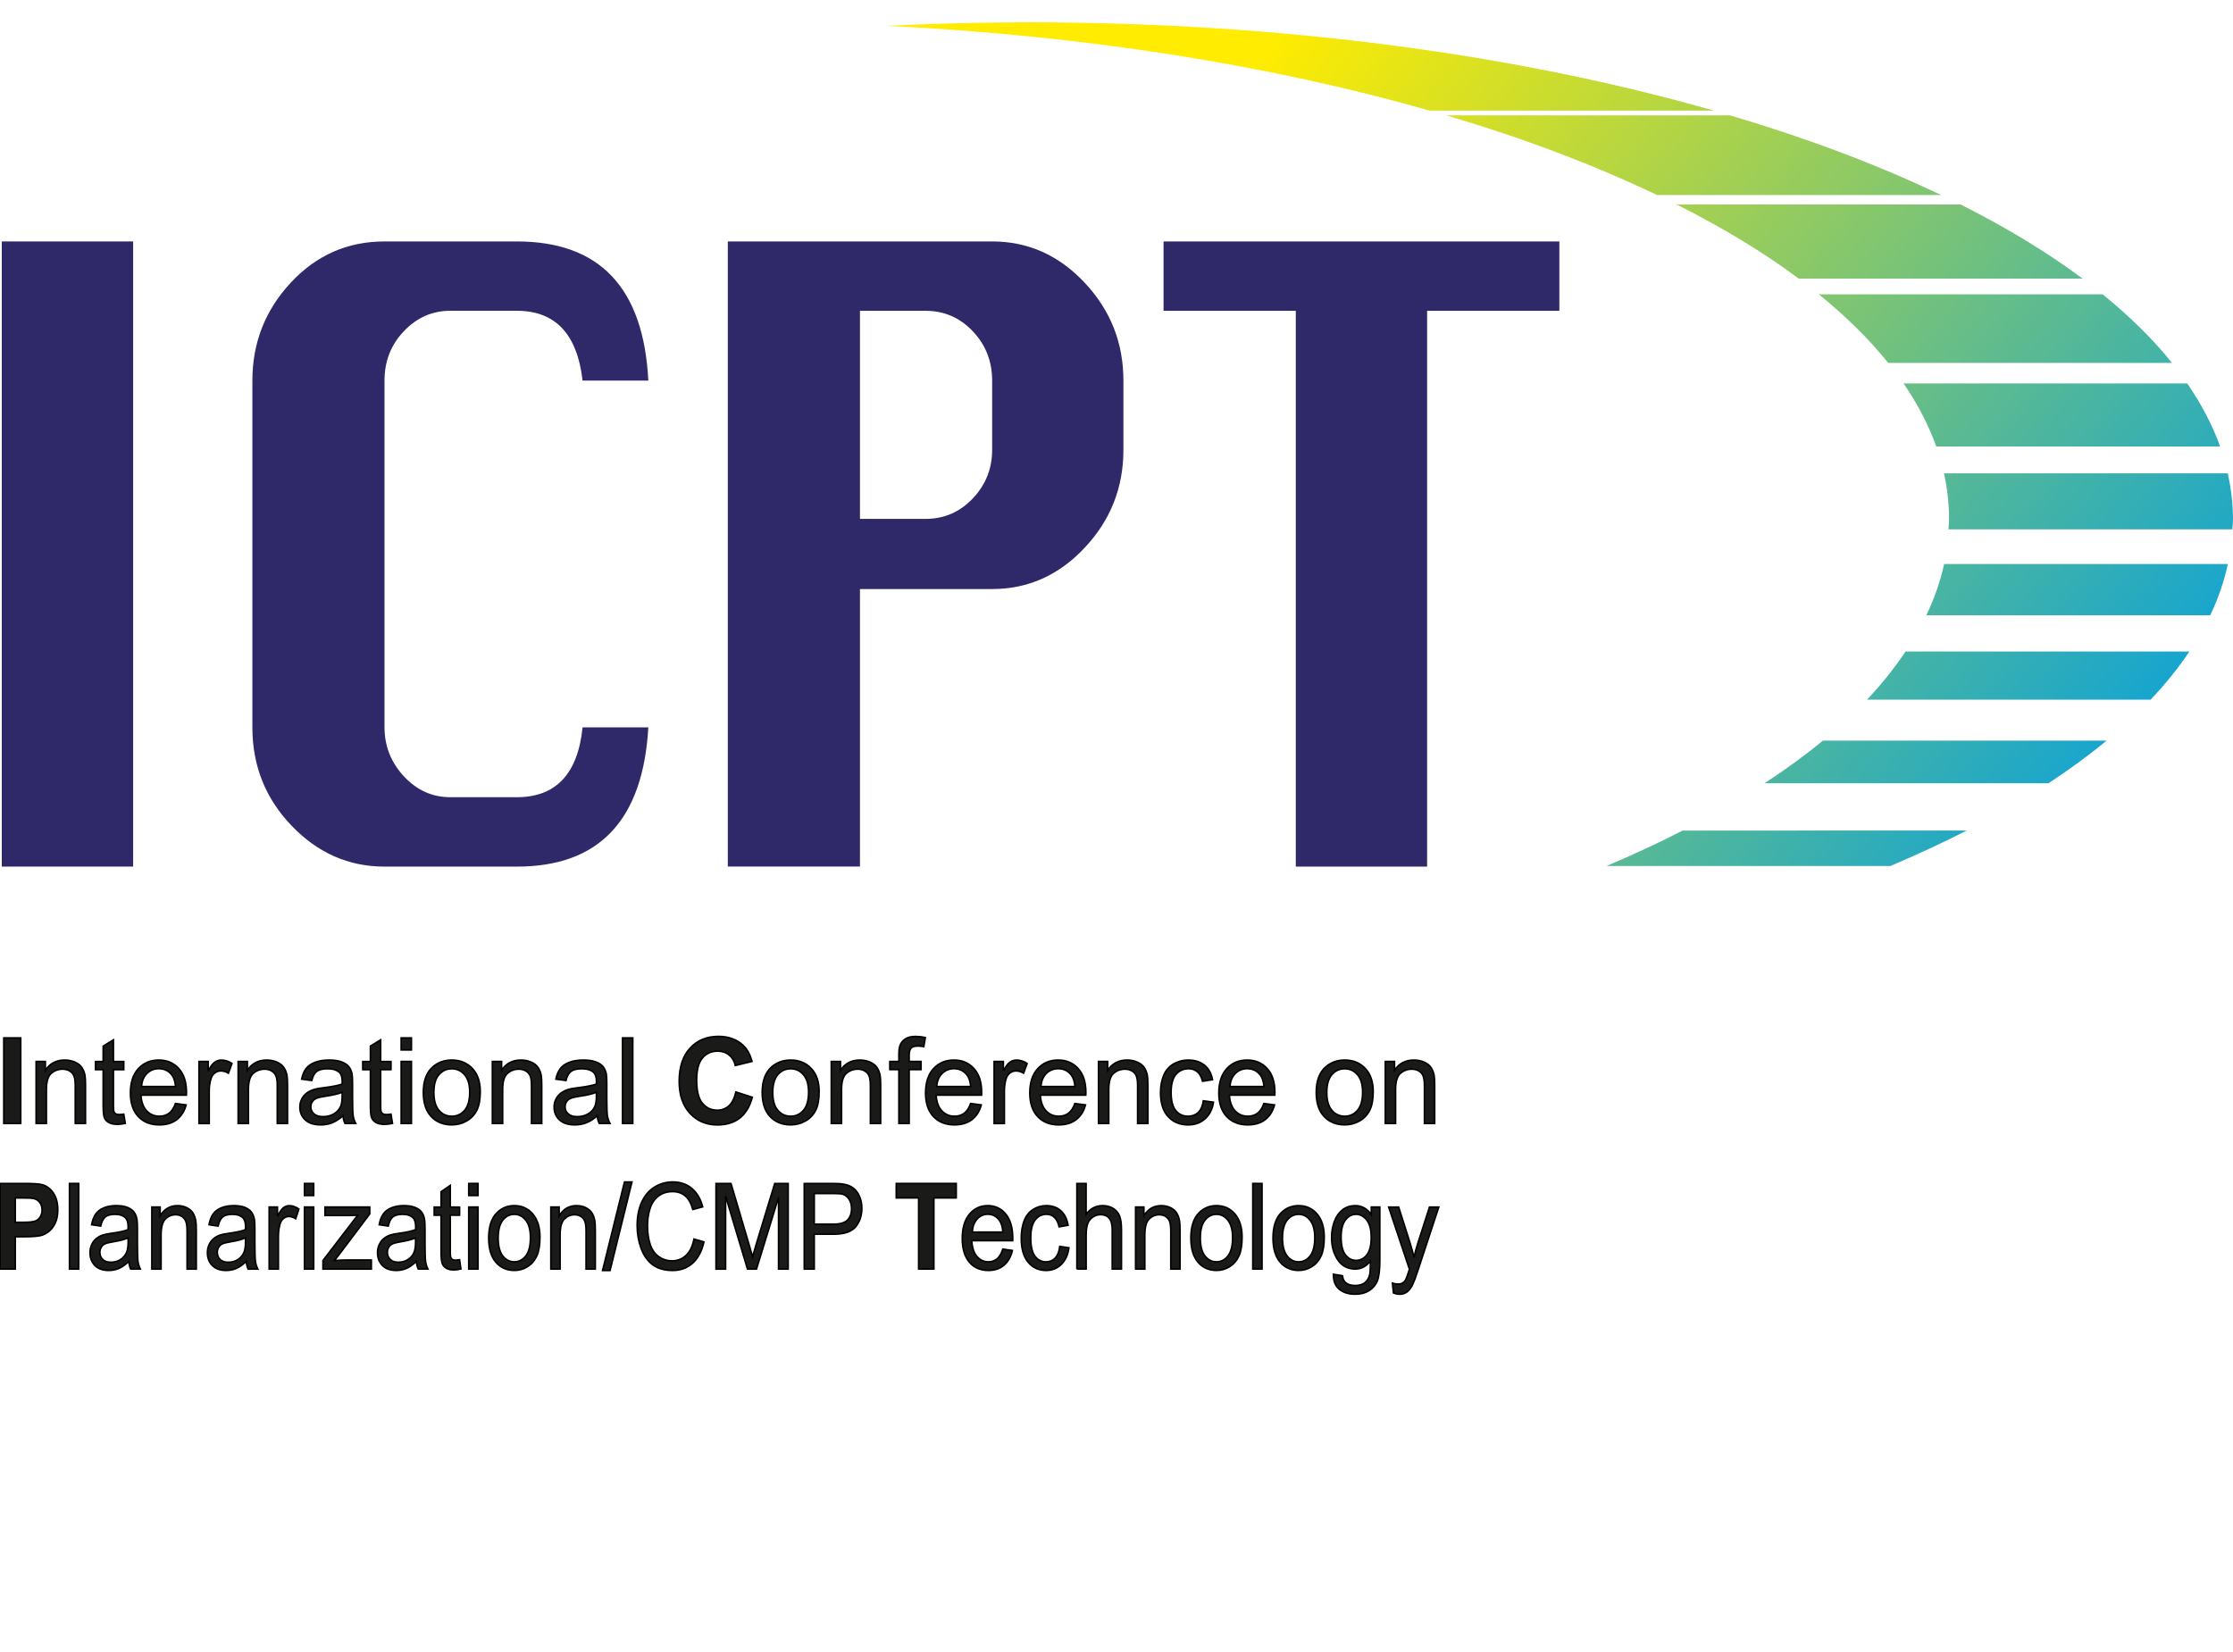 <?xml version="1.0" encoding="utf-8"?>
<!-- Generator: Adobe Illustrator 24.3.0, SVG Export Plug-In . SVG Version: 6.00 Build 0)  -->
<svg version="1.1" id="Basis" xmlns="http://www.w3.org/2000/svg" xmlns:xlink="http://www.w3.org/1999/xlink" x="0px" y="0px"
	 viewBox="0 0 100 74" style="enable-background:new 0 0 100 74;" xml:space="preserve">
<style type="text/css">
	.st0{fill:#ACBCCE;}
	.st1{fill:url(#SVGID_1_);}
	.st2{fill:url(#SVGID_2_);}
	.st3{fill:url(#SVGID_3_);}
	.st4{fill:url(#SVGID_4_);}
	.st5{fill:url(#SVGID_5_);}
	.st6{fill:url(#SVGID_6_);}
	.st7{fill:url(#SVGID_7_);}
	.st8{fill:url(#SVGID_8_);}
	.st9{fill:url(#SVGID_9_);}
	.st10{fill:url(#SVGID_10_);}
	.st11{fill:#2F296A;}
	.st12{fill:#1A1A18;stroke:#000000;stroke-width:0.069;}
</style>
<g>
	<g>
		<g>
			<polygon class="st0" points="39.715,1.157 39.715,1.157 39.718,1.157 			"/>
			<linearGradient id="SVGID_1_" gradientUnits="userSpaceOnUse" x1="59.482" y1="-1.253" x2="101.23" y2="33.185">
				<stop  offset="0" style="stop-color:#FFEC00"/>
				<stop  offset="1" style="stop-color:#009EE3"/>
			</linearGradient>
			<path class="st1" d="M86.268,27.559h12.713c0.359-0.751,0.62-1.515,0.79-2.295H87.063C86.893,26.044,86.626,26.808,86.268,27.559
				z"/>
			<linearGradient id="SVGID_2_" gradientUnits="userSpaceOnUse" x1="63.043" y1="-5.57" x2="104.79" y2="28.867">
				<stop  offset="0" style="stop-color:#FFEC00"/>
				<stop  offset="1" style="stop-color:#009EE3"/>
			</linearGradient>
			<path class="st2" d="M86.71,20.001h12.713c-0.341-0.962-0.842-1.904-1.473-2.826H85.246
				C85.877,18.096,86.368,19.039,86.71,20.001z"/>
			<linearGradient id="SVGID_3_" gradientUnits="userSpaceOnUse" x1="61.616" y1="-3.854" x2="103.373" y2="30.591">
				<stop  offset="0" style="stop-color:#FFEC00"/>
				<stop  offset="1" style="stop-color:#009EE3"/>
			</linearGradient>
			<path class="st3" d="M87.284,23.251c0,0.156-0.017,0.308-0.026,0.46h12.713c0.009-0.152,0.029-0.304,0.029-0.46
				c0-0.69-0.086-1.372-0.235-2.049H87.057C87.204,21.876,87.284,22.561,87.284,23.251z"/>
			<linearGradient id="SVGID_4_" gradientUnits="userSpaceOnUse" x1="56.696" y1="2.108" x2="98.455" y2="36.555">
				<stop  offset="0" style="stop-color:#FFEC00"/>
				<stop  offset="1" style="stop-color:#009EE3"/>
			</linearGradient>
			<path class="st4" d="M83.61,31.341h12.702c0.663-0.702,1.245-1.421,1.734-2.157h-12.71C84.844,29.918,84.273,30.639,83.61,31.341
				z"/>
			<linearGradient id="SVGID_5_" gradientUnits="userSpaceOnUse" x1="56.859" y1="1.92" x2="98.612" y2="36.362">
				<stop  offset="0" style="stop-color:#FFEC00"/>
				<stop  offset="1" style="stop-color:#009EE3"/>
			</linearGradient>
			<path class="st5" d="M76.755,4.956C68.046,2.463,57.477,1,46.076,1c-2.153,0-4.269,0.056-6.358,0.157
				c8.96,0.437,17.239,1.779,24.303,3.798H76.755z"/>
			<linearGradient id="SVGID_6_" gradientUnits="userSpaceOnUse" x1="53.121" y1="6.448" x2="94.877" y2="40.891">
				<stop  offset="0" style="stop-color:#FFEC00"/>
				<stop  offset="1" style="stop-color:#009EE3"/>
			</linearGradient>
			<path class="st6" d="M79.023,35.085h12.713c0.942-0.616,1.808-1.253,2.604-1.908H81.634
				C80.84,33.832,79.965,34.468,79.023,35.085z"/>
			<linearGradient id="SVGID_7_" gradientUnits="userSpaceOnUse" x1="48.52" y1="12.025" x2="90.276" y2="46.469">
				<stop  offset="0" style="stop-color:#FFEC00"/>
				<stop  offset="1" style="stop-color:#009EE3"/>
			</linearGradient>
			<path class="st7" d="M71.941,38.793h12.71c1.202-0.509,2.342-1.037,3.422-1.589H75.354
				C74.275,37.755,73.142,38.287,71.941,38.793z"/>
			<linearGradient id="SVGID_8_" gradientUnits="userSpaceOnUse" x1="63.55" y1="-6.193" x2="105.305" y2="28.25">
				<stop  offset="0" style="stop-color:#FFEC00"/>
				<stop  offset="1" style="stop-color:#009EE3"/>
			</linearGradient>
			<path class="st8" d="M80.55,12.479h12.712c-1.581-1.177-3.407-2.286-5.459-3.319H75.084C77.14,10.193,78.971,11.301,80.55,12.479
				z"/>
			<linearGradient id="SVGID_9_" gradientUnits="userSpaceOnUse" x1="63.737" y1="-6.417" x2="105.488" y2="28.023">
				<stop  offset="0" style="stop-color:#FFEC00"/>
				<stop  offset="1" style="stop-color:#009EE3"/>
			</linearGradient>
			<path class="st9" d="M84.56,16.257h12.708c-0.85-1.063-1.892-2.086-3.106-3.073H81.454C82.665,14.171,83.707,15.194,84.56,16.257
				z"/>
			<linearGradient id="SVGID_10_" gradientUnits="userSpaceOnUse" x1="62.079" y1="-4.405" x2="103.832" y2="30.037">
				<stop  offset="0" style="stop-color:#FFEC00"/>
				<stop  offset="1" style="stop-color:#009EE3"/>
			</linearGradient>
			<path class="st10" d="M74.206,8.737h12.721c-2.795-1.339-5.965-2.538-9.449-3.57H64.766C68.247,6.196,71.413,7.398,74.206,8.737z
				"/>
		</g>
		<g>
			<path class="st11" d="M0.08,38.818V10.815h5.882v28.003H0.08z"/>
			<path class="st11" d="M29.034,32.583c-0.238,4.156-2.201,6.236-5.889,6.236h-5.925c-1.605,0-2.994-0.611-4.162-1.832
				c-1.171-1.219-1.756-2.688-1.756-4.405V17.049c0-1.693,0.574-3.155,1.719-4.387c1.147-1.233,2.546-1.847,4.199-1.847h5.925
				c3.714,0,5.675,2.076,5.889,6.232h-2.945c-0.238-2.084-1.22-3.126-2.945-3.126h-2.978c-0.805,0-1.497,0.304-2.077,0.912
				c-0.58,0.607-0.87,1.345-0.87,2.215v15.526c0,0.846,0.29,1.58,0.87,2.202c0.58,0.623,1.272,0.934,2.077,0.934h2.978
				c1.751,0,2.732-1.043,2.945-3.128H29.034z"/>
			<path class="st11" d="M32.593,38.818V10.815h11.838c1.605,0,2.986,0.615,4.142,1.847c1.159,1.232,1.737,2.696,1.737,4.388v3.1
				c0,1.693-0.578,3.156-1.737,4.388c-1.157,1.233-2.537,1.848-4.142,1.848h-5.919v12.431H32.593z M38.512,23.243h2.942
				c0.824,0,1.53-0.305,2.108-0.914c0.579-0.609,0.869-1.336,0.869-2.18v-3.095c0-0.87-0.29-1.61-0.869-2.218
				c-0.578-0.609-1.284-0.913-2.108-0.913h-2.942V23.243z"/>
			<path class="st11" d="M58.029,38.818V13.922h-5.922v-3.106h17.725v3.106H63.91v24.897H58.029z"/>
		</g>
	</g>
	<g>
		<g>
			<path class="st12" d="M0.169,50.326v-3.835h0.759v3.835H0.169z"/>
			<path class="st12" d="M1.617,50.326v-2.78h0.414v0.395c0.2-0.305,0.489-0.457,0.867-0.457c0.164,0,0.315,0.03,0.452,0.09
				c0.138,0.061,0.241,0.139,0.309,0.237c0.068,0.098,0.116,0.214,0.144,0.348c0.017,0.087,0.026,0.24,0.026,0.458v1.709h-0.46
				v-1.69c0-0.192-0.018-0.335-0.054-0.43c-0.036-0.095-0.1-0.171-0.191-0.228c-0.091-0.057-0.199-0.085-0.322-0.085
				c-0.197,0-0.367,0.064-0.51,0.191c-0.143,0.127-0.214,0.369-0.214,0.725v1.517H1.617z"/>
			<path class="st12" d="M5.543,49.906l0.067,0.416c-0.13,0.028-0.246,0.042-0.349,0.042c-0.168,0-0.298-0.027-0.39-0.081
				c-0.092-0.054-0.157-0.125-0.195-0.213c-0.038-0.088-0.056-0.274-0.056-0.556v-1.6H4.278v-0.366H4.62v-0.688l0.46-0.283v0.971
				h0.463v0.366H5.08v1.627c0,0.135,0.008,0.221,0.024,0.26c0.016,0.038,0.043,0.069,0.079,0.091
				c0.037,0.023,0.089,0.034,0.157,0.034C5.392,49.925,5.459,49.919,5.543,49.906z"/>
			<path class="st12" d="M7.858,49.43l0.477,0.062c-0.075,0.284-0.215,0.504-0.418,0.661c-0.203,0.156-0.463,0.235-0.779,0.235
				c-0.399,0-0.714-0.125-0.948-0.375c-0.233-0.25-0.35-0.601-0.35-1.053c0-0.468,0.118-0.83,0.354-1.089
				c0.236-0.258,0.542-0.387,0.918-0.387c0.364,0,0.662,0.126,0.893,0.379c0.231,0.252,0.346,0.608,0.346,1.066
				c0,0.028-0.001,0.07-0.003,0.126H6.313c0.017,0.305,0.102,0.539,0.255,0.701C6.72,49.919,6.91,50,7.138,50
				c0.17,0,0.314-0.045,0.435-0.136C7.692,49.774,7.788,49.629,7.858,49.43z M6.34,48.668h1.523
				c-0.021-0.233-0.079-0.408-0.175-0.525c-0.147-0.181-0.338-0.272-0.573-0.272c-0.212,0-0.391,0.072-0.536,0.217
				C6.435,48.233,6.355,48.426,6.34,48.668z"/>
			<path class="st12" d="M8.91,50.326v-2.78h0.414v0.423c0.106-0.197,0.204-0.327,0.294-0.39c0.09-0.063,0.189-0.094,0.297-0.094
				c0.156,0,0.314,0.05,0.475,0.151l-0.16,0.437c-0.113-0.067-0.226-0.101-0.339-0.101c-0.101,0-0.192,0.031-0.272,0.093
				c-0.08,0.062-0.138,0.148-0.172,0.258c-0.051,0.168-0.077,0.351-0.077,0.55v1.454H8.91z"/>
			<path class="st12" d="M10.664,50.326v-2.78h0.414v0.395c0.2-0.305,0.489-0.457,0.867-0.457c0.164,0,0.315,0.03,0.452,0.09
				c0.138,0.061,0.24,0.139,0.309,0.237c0.068,0.098,0.116,0.214,0.144,0.348c0.017,0.087,0.026,0.24,0.026,0.458v1.709h-0.46v-1.69
				c0-0.192-0.018-0.335-0.054-0.43c-0.036-0.095-0.1-0.171-0.191-0.228c-0.092-0.057-0.199-0.085-0.322-0.085
				c-0.197,0-0.367,0.064-0.51,0.191c-0.143,0.127-0.214,0.369-0.214,0.725v1.517H10.664z"/>
			<path class="st12" d="M15.36,49.984c-0.17,0.147-0.334,0.252-0.492,0.313c-0.158,0.061-0.328,0.091-0.509,0.091
				c-0.299,0-0.529-0.075-0.69-0.224c-0.16-0.149-0.241-0.34-0.241-0.572c0-0.136,0.03-0.26,0.091-0.373
				c0.061-0.113,0.14-0.203,0.238-0.271c0.099-0.068,0.209-0.12,0.332-0.155c0.091-0.024,0.227-0.048,0.41-0.071
				c0.373-0.045,0.647-0.1,0.823-0.162c0.002-0.065,0.003-0.105,0.003-0.122c0-0.192-0.043-0.326-0.131-0.404
				c-0.118-0.106-0.293-0.159-0.525-0.159c-0.217,0-0.377,0.039-0.48,0.116c-0.103,0.077-0.18,0.215-0.229,0.411l-0.452-0.062
				c0.041-0.197,0.108-0.357,0.203-0.478c0.094-0.121,0.229-0.215,0.407-0.28c0.178-0.065,0.383-0.098,0.617-0.098
				c0.232,0,0.421,0.028,0.566,0.084c0.145,0.055,0.252,0.126,0.32,0.211c0.068,0.084,0.116,0.191,0.144,0.32
				c0.015,0.081,0.023,0.225,0.023,0.435v0.628c0,0.437,0.01,0.715,0.029,0.83c0.019,0.116,0.058,0.228,0.116,0.334h-0.482
				C15.404,50.228,15.373,50.115,15.36,49.984z M15.322,48.929c-0.168,0.07-0.419,0.129-0.754,0.178
				c-0.19,0.028-0.324,0.059-0.402,0.094c-0.079,0.035-0.139,0.086-0.182,0.153c-0.042,0.067-0.064,0.142-0.064,0.224
				c0,0.126,0.046,0.23,0.14,0.314c0.093,0.084,0.229,0.126,0.409,0.126c0.178,0,0.336-0.04,0.474-0.119
				c0.139-0.079,0.24-0.188,0.305-0.326c0.05-0.106,0.074-0.264,0.074-0.472V48.929z"/>
			<path class="st12" d="M17.51,49.906l0.067,0.416c-0.13,0.028-0.246,0.042-0.349,0.042c-0.168,0-0.298-0.027-0.39-0.081
				c-0.092-0.054-0.157-0.125-0.195-0.213c-0.038-0.088-0.056-0.274-0.056-0.556v-1.6h-0.342v-0.366h0.342v-0.688l0.46-0.283v0.971
				h0.463v0.366h-0.463v1.627c0,0.135,0.008,0.221,0.024,0.26c0.016,0.038,0.043,0.069,0.079,0.091
				c0.037,0.023,0.089,0.034,0.157,0.034C17.359,49.925,17.427,49.919,17.51,49.906z"/>
			<path class="st12" d="M17.965,47.032v-0.541h0.46v0.541H17.965z M17.965,50.326v-2.78h0.46v2.78H17.965z"/>
			<path class="st12" d="M18.957,48.936c0-0.515,0.14-0.895,0.421-1.143c0.234-0.206,0.52-0.309,0.856-0.309
				c0.374,0,0.68,0.125,0.918,0.375c0.237,0.25,0.356,0.596,0.356,1.037c0,0.357-0.052,0.638-0.158,0.844
				c-0.105,0.204-0.258,0.364-0.459,0.477c-0.201,0.114-0.42,0.17-0.658,0.17c-0.381,0-0.689-0.124-0.924-0.374
				C19.074,49.764,18.957,49.405,18.957,48.936z M19.43,48.936c0,0.356,0.076,0.622,0.228,0.799C19.811,49.912,20.002,50,20.234,50
				c0.229,0,0.42-0.089,0.572-0.266c0.152-0.178,0.228-0.449,0.228-0.813c0-0.344-0.077-0.604-0.23-0.78
				c-0.153-0.178-0.343-0.266-0.571-0.266c-0.231,0-0.423,0.088-0.575,0.264C19.506,48.314,19.43,48.58,19.43,48.936z"/>
			<path class="st12" d="M22.049,50.326v-2.78h0.414v0.395c0.2-0.305,0.489-0.457,0.867-0.457c0.164,0,0.315,0.03,0.452,0.09
				c0.138,0.061,0.24,0.139,0.309,0.237c0.068,0.098,0.116,0.214,0.144,0.348c0.017,0.087,0.026,0.24,0.026,0.458v1.709h-0.46v-1.69
				c0-0.192-0.018-0.335-0.054-0.43c-0.036-0.095-0.1-0.171-0.191-0.228c-0.091-0.057-0.199-0.085-0.322-0.085
				c-0.197,0-0.367,0.064-0.51,0.191c-0.143,0.127-0.214,0.369-0.214,0.725v1.517H22.049z"/>
			<path class="st12" d="M26.745,49.984c-0.17,0.147-0.334,0.252-0.492,0.313c-0.158,0.061-0.328,0.091-0.509,0.091
				c-0.299,0-0.529-0.075-0.69-0.224c-0.16-0.149-0.241-0.34-0.241-0.572c0-0.136,0.03-0.26,0.091-0.373
				c0.061-0.113,0.14-0.203,0.238-0.271c0.099-0.068,0.209-0.12,0.332-0.155c0.091-0.024,0.227-0.048,0.41-0.071
				c0.373-0.045,0.647-0.1,0.823-0.162c0.002-0.065,0.003-0.105,0.003-0.122c0-0.192-0.043-0.326-0.13-0.404
				c-0.118-0.106-0.293-0.159-0.525-0.159c-0.217,0-0.377,0.039-0.48,0.116c-0.103,0.077-0.18,0.215-0.229,0.411l-0.452-0.062
				c0.041-0.197,0.108-0.357,0.203-0.478c0.094-0.121,0.229-0.215,0.407-0.28c0.178-0.065,0.383-0.098,0.617-0.098
				c0.232,0,0.421,0.028,0.566,0.084c0.145,0.055,0.252,0.126,0.32,0.211c0.068,0.084,0.116,0.191,0.144,0.32
				c0.015,0.081,0.023,0.225,0.023,0.435v0.628c0,0.437,0.01,0.715,0.029,0.83c0.019,0.116,0.058,0.228,0.116,0.334h-0.482
				C26.789,50.228,26.758,50.115,26.745,49.984z M26.707,48.929c-0.167,0.07-0.419,0.129-0.753,0.178
				c-0.19,0.028-0.324,0.059-0.402,0.094c-0.079,0.035-0.139,0.086-0.182,0.153c-0.042,0.067-0.064,0.142-0.064,0.224
				c0,0.126,0.046,0.23,0.14,0.314c0.093,0.084,0.229,0.126,0.409,0.126c0.178,0,0.336-0.04,0.474-0.119
				c0.139-0.079,0.24-0.188,0.305-0.326c0.05-0.106,0.074-0.264,0.074-0.472V48.929z"/>
			<path class="st12" d="M27.878,50.326v-3.835h0.46v3.835H27.878z"/>
			<path class="st12" d="M32.955,48.913l0.735,0.237c-0.113,0.42-0.3,0.731-0.563,0.935c-0.263,0.204-0.596,0.305-0.999,0.305
				c-0.499,0-0.91-0.174-1.231-0.522c-0.321-0.348-0.482-0.823-0.482-1.427c0-0.638,0.161-1.134,0.485-1.487
				c0.323-0.353,0.748-0.53,1.274-0.53c0.46,0,0.834,0.139,1.121,0.416c0.171,0.164,0.299,0.4,0.385,0.706l-0.751,0.183
				c-0.044-0.198-0.137-0.356-0.278-0.47c-0.141-0.116-0.312-0.173-0.514-0.173c-0.279,0-0.505,0.102-0.678,0.306
				c-0.173,0.204-0.26,0.535-0.26,0.992c0,0.485,0.085,0.83,0.257,1.036c0.171,0.206,0.393,0.309,0.667,0.309
				c0.202,0,0.375-0.065,0.521-0.196C32.787,49.401,32.891,49.194,32.955,48.913z"/>
			<path class="st12" d="M34.133,48.936c0-0.515,0.14-0.895,0.421-1.143c0.234-0.206,0.52-0.309,0.856-0.309
				c0.374,0,0.68,0.125,0.918,0.375c0.238,0.25,0.356,0.596,0.356,1.037c0,0.357-0.052,0.638-0.158,0.844
				c-0.105,0.204-0.258,0.364-0.459,0.477c-0.201,0.114-0.42,0.17-0.658,0.17c-0.381,0-0.689-0.124-0.924-0.374
				C34.251,49.764,34.133,49.405,34.133,48.936z M34.607,48.936c0,0.356,0.076,0.622,0.228,0.799C34.987,49.912,35.179,50,35.41,50
				c0.229,0,0.42-0.089,0.572-0.266c0.152-0.178,0.228-0.449,0.228-0.813c0-0.344-0.077-0.604-0.23-0.78
				c-0.153-0.178-0.343-0.266-0.571-0.266c-0.231,0-0.423,0.088-0.575,0.264C34.683,48.314,34.607,48.58,34.607,48.936z"/>
			<path class="st12" d="M37.226,50.326v-2.78h0.414v0.395c0.2-0.305,0.489-0.457,0.867-0.457c0.164,0,0.315,0.03,0.452,0.09
				c0.138,0.061,0.241,0.139,0.309,0.237c0.068,0.098,0.116,0.214,0.144,0.348c0.017,0.087,0.026,0.24,0.026,0.458v1.709h-0.46
				v-1.69c0-0.192-0.018-0.335-0.054-0.43c-0.036-0.095-0.1-0.171-0.191-0.228c-0.091-0.057-0.199-0.085-0.322-0.085
				c-0.197,0-0.367,0.064-0.51,0.191c-0.143,0.127-0.214,0.369-0.214,0.725v1.517H37.226z"/>
			<path class="st12" d="M40.254,50.326v-2.414h-0.406v-0.366h0.406v-0.295c0-0.186,0.016-0.325,0.049-0.415
				c0.044-0.122,0.123-0.221,0.235-0.296c0.112-0.076,0.269-0.114,0.471-0.114c0.13,0,0.273,0.016,0.431,0.047l-0.069,0.41
				c-0.096-0.017-0.186-0.026-0.272-0.026c-0.14,0-0.239,0.03-0.297,0.091c-0.058,0.061-0.087,0.175-0.087,0.342v0.256h0.53v0.366
				h-0.53v2.414H40.254z"/>
			<path class="st12" d="M43.467,49.43l0.477,0.062c-0.075,0.284-0.215,0.504-0.418,0.661c-0.203,0.156-0.463,0.235-0.779,0.235
				c-0.399,0-0.714-0.125-0.948-0.375c-0.233-0.25-0.35-0.601-0.35-1.053c0-0.468,0.118-0.83,0.354-1.089
				c0.236-0.258,0.542-0.387,0.918-0.387c0.364,0,0.662,0.126,0.893,0.379c0.231,0.252,0.346,0.608,0.346,1.066
				c0,0.028-0.001,0.07-0.003,0.126h-2.034c0.017,0.305,0.102,0.539,0.255,0.701C42.329,49.919,42.519,50,42.747,50
				c0.17,0,0.315-0.045,0.435-0.136C43.301,49.774,43.397,49.629,43.467,49.43z M41.949,48.668h1.523
				c-0.021-0.233-0.079-0.408-0.175-0.525c-0.147-0.181-0.338-0.272-0.573-0.272c-0.212,0-0.391,0.072-0.535,0.217
				C42.044,48.233,41.964,48.426,41.949,48.668z"/>
			<path class="st12" d="M44.519,50.326v-2.78h0.414v0.423c0.106-0.197,0.204-0.327,0.294-0.39c0.09-0.063,0.189-0.094,0.297-0.094
				c0.156,0,0.314,0.05,0.475,0.151l-0.16,0.437c-0.113-0.067-0.226-0.101-0.339-0.101c-0.101,0-0.192,0.031-0.272,0.093
				c-0.08,0.062-0.138,0.148-0.172,0.258c-0.051,0.168-0.077,0.351-0.077,0.55v1.454H44.519z"/>
			<path class="st12" d="M48.135,49.43l0.477,0.062c-0.075,0.284-0.215,0.504-0.418,0.661c-0.203,0.156-0.463,0.235-0.779,0.235
				c-0.399,0-0.714-0.125-0.948-0.375c-0.233-0.25-0.35-0.601-0.35-1.053c0-0.468,0.118-0.83,0.354-1.089
				c0.236-0.258,0.542-0.387,0.918-0.387c0.364,0,0.662,0.126,0.893,0.379c0.231,0.252,0.346,0.608,0.346,1.066
				c0,0.028-0.001,0.07-0.003,0.126H46.59c0.017,0.305,0.102,0.539,0.255,0.701C46.997,49.919,47.187,50,47.415,50
				c0.17,0,0.314-0.045,0.435-0.136C47.97,49.774,48.065,49.629,48.135,49.43z M46.617,48.668h1.523
				c-0.02-0.233-0.079-0.408-0.175-0.525c-0.147-0.181-0.338-0.272-0.573-0.272c-0.212,0-0.391,0.072-0.536,0.217
				C46.713,48.233,46.633,48.426,46.617,48.668z"/>
			<path class="st12" d="M49.193,50.326v-2.78h0.414v0.395c0.2-0.305,0.489-0.457,0.867-0.457c0.164,0,0.315,0.03,0.452,0.09
				c0.138,0.061,0.241,0.139,0.309,0.237c0.068,0.098,0.116,0.214,0.144,0.348c0.017,0.087,0.026,0.24,0.026,0.458v1.709h-0.46
				v-1.69c0-0.192-0.018-0.335-0.054-0.43c-0.036-0.095-0.1-0.171-0.191-0.228c-0.091-0.057-0.199-0.085-0.322-0.085
				c-0.197,0-0.367,0.064-0.51,0.191c-0.143,0.127-0.214,0.369-0.214,0.725v1.517H49.193z"/>
			<path class="st12" d="M53.889,49.309l0.455,0.062c-0.049,0.318-0.177,0.567-0.381,0.747c-0.205,0.18-0.455,0.27-0.753,0.27
				c-0.373,0-0.672-0.124-0.899-0.373c-0.227-0.248-0.34-0.605-0.34-1.068c0-0.3,0.049-0.562,0.146-0.788
				c0.098-0.225,0.246-0.394,0.445-0.506c0.199-0.112,0.416-0.169,0.651-0.169c0.296,0,0.538,0.077,0.726,0.229
				c0.188,0.153,0.309,0.369,0.362,0.651l-0.449,0.07c-0.043-0.186-0.119-0.327-0.227-0.421c-0.109-0.094-0.24-0.141-0.394-0.141
				c-0.233,0-0.422,0.085-0.567,0.255c-0.146,0.17-0.218,0.439-0.218,0.807c0,0.373,0.07,0.644,0.211,0.813
				C52.795,49.916,52.978,50,53.204,50c0.181,0,0.333-0.056,0.454-0.17C53.779,49.718,53.856,49.543,53.889,49.309z"/>
			<path class="st12" d="M56.6,49.43l0.477,0.062c-0.075,0.284-0.215,0.504-0.418,0.661c-0.203,0.156-0.463,0.235-0.779,0.235
				c-0.399,0-0.714-0.125-0.948-0.375c-0.233-0.25-0.35-0.601-0.35-1.053c0-0.468,0.118-0.83,0.354-1.089
				c0.236-0.258,0.542-0.387,0.918-0.387c0.364,0,0.662,0.126,0.893,0.379c0.231,0.252,0.346,0.608,0.346,1.066
				c0,0.028-0.001,0.07-0.003,0.126h-2.034c0.017,0.305,0.102,0.539,0.255,0.701C55.462,49.919,55.653,50,55.881,50
				c0.17,0,0.314-0.045,0.435-0.136C56.435,49.774,56.53,49.629,56.6,49.43z M55.082,48.668h1.523
				c-0.021-0.233-0.079-0.408-0.175-0.525c-0.147-0.181-0.338-0.272-0.573-0.272c-0.212,0-0.391,0.072-0.536,0.217
				C55.178,48.233,55.098,48.426,55.082,48.668z"/>
			<path class="st12" d="M58.944,48.936c0-0.515,0.14-0.895,0.421-1.143c0.234-0.206,0.52-0.309,0.856-0.309
				c0.374,0,0.68,0.125,0.918,0.375c0.238,0.25,0.357,0.596,0.357,1.037c0,0.357-0.052,0.638-0.158,0.844
				c-0.105,0.204-0.258,0.364-0.459,0.477c-0.201,0.114-0.42,0.17-0.658,0.17c-0.381,0-0.689-0.124-0.924-0.374
				C59.062,49.764,58.944,49.405,58.944,48.936z M59.418,48.936c0,0.356,0.076,0.622,0.228,0.799C59.799,49.912,59.99,50,60.221,50
				c0.229,0,0.42-0.089,0.572-0.266c0.152-0.178,0.228-0.449,0.228-0.813c0-0.344-0.077-0.604-0.23-0.78
				c-0.153-0.178-0.343-0.266-0.571-0.266c-0.231,0-0.423,0.088-0.575,0.264C59.494,48.314,59.418,48.58,59.418,48.936z"/>
			<path class="st12" d="M62.037,50.326v-2.78h0.414v0.395c0.2-0.305,0.489-0.457,0.867-0.457c0.164,0,0.315,0.03,0.452,0.09
				c0.138,0.061,0.24,0.139,0.309,0.237c0.068,0.098,0.116,0.214,0.144,0.348c0.017,0.087,0.026,0.24,0.026,0.458v1.709h-0.46v-1.69
				c0-0.192-0.018-0.335-0.054-0.43c-0.036-0.095-0.1-0.171-0.191-0.228c-0.091-0.057-0.199-0.085-0.322-0.085
				c-0.197,0-0.367,0.064-0.51,0.191c-0.143,0.127-0.214,0.369-0.214,0.725v1.517H62.037z"/>
		</g>
		<g>
			<path class="st12" d="M0,56.847v-3.835h1.095c0.415,0,0.685,0.019,0.811,0.058c0.193,0.057,0.356,0.182,0.486,0.375
				c0.131,0.192,0.196,0.441,0.196,0.747c0,0.235-0.037,0.433-0.113,0.593c-0.075,0.16-0.171,0.286-0.287,0.377
				c-0.116,0.091-0.233,0.152-0.353,0.182c-0.163,0.037-0.399,0.055-0.707,0.055H0.684v1.448H0z M0.684,53.661v1.09h0.372
				c0.268,0,0.447-0.02,0.537-0.061c0.091-0.04,0.161-0.103,0.213-0.188c0.051-0.085,0.077-0.185,0.077-0.299
				c0-0.14-0.036-0.255-0.108-0.346c-0.072-0.091-0.163-0.147-0.273-0.17c-0.081-0.017-0.245-0.026-0.49-0.026H0.684z"/>
			<path class="st12" d="M3.11,56.847v-3.835h0.414v3.835H3.11z"/>
			<path class="st12" d="M5.769,56.505c-0.153,0.147-0.301,0.252-0.443,0.313c-0.143,0.061-0.295,0.091-0.458,0.091
				c-0.27,0-0.476-0.075-0.621-0.224c-0.144-0.149-0.217-0.34-0.217-0.572c0-0.136,0.027-0.26,0.082-0.373
				c0.054-0.113,0.126-0.203,0.214-0.271c0.088-0.068,0.188-0.12,0.299-0.155c0.082-0.024,0.205-0.048,0.369-0.071
				c0.335-0.045,0.583-0.1,0.741-0.162c0.002-0.065,0.003-0.105,0.003-0.122c0-0.192-0.039-0.326-0.118-0.404
				c-0.106-0.106-0.263-0.159-0.472-0.159c-0.195,0-0.339,0.039-0.432,0.116c-0.093,0.077-0.162,0.215-0.207,0.411l-0.407-0.062
				c0.037-0.197,0.098-0.357,0.182-0.478c0.085-0.121,0.207-0.215,0.367-0.28c0.16-0.065,0.345-0.098,0.556-0.098
				c0.209,0,0.379,0.028,0.509,0.083c0.131,0.056,0.227,0.126,0.288,0.211c0.062,0.085,0.105,0.191,0.129,0.32
				c0.014,0.081,0.021,0.225,0.021,0.435v0.628c0,0.437,0.009,0.714,0.026,0.831c0.017,0.116,0.052,0.227,0.105,0.334H5.851
				C5.808,56.749,5.781,56.636,5.769,56.505z M5.735,55.45c-0.151,0.07-0.377,0.129-0.678,0.178
				c-0.171,0.028-0.292,0.059-0.363,0.094c-0.07,0.035-0.125,0.086-0.163,0.153c-0.038,0.067-0.058,0.142-0.058,0.224
				c0,0.126,0.042,0.23,0.126,0.314c0.084,0.084,0.207,0.126,0.369,0.126c0.16,0,0.302-0.04,0.427-0.119
				c0.124-0.079,0.216-0.188,0.275-0.326c0.044-0.106,0.067-0.264,0.067-0.472V55.45z"/>
			<path class="st12" d="M6.799,56.847v-2.78h0.373v0.395c0.18-0.305,0.44-0.457,0.78-0.457c0.148,0,0.284,0.03,0.408,0.09
				c0.124,0.06,0.217,0.139,0.278,0.237c0.062,0.098,0.105,0.214,0.13,0.349c0.015,0.087,0.023,0.239,0.023,0.457v1.709H8.377v-1.69
				c0-0.192-0.016-0.335-0.049-0.43c-0.032-0.096-0.09-0.171-0.172-0.228c-0.082-0.056-0.179-0.085-0.29-0.085
				c-0.177,0-0.33,0.064-0.459,0.191c-0.128,0.127-0.193,0.369-0.193,0.725v1.517H6.799z"/>
			<path class="st12" d="M11.027,56.505c-0.153,0.147-0.301,0.252-0.443,0.313c-0.142,0.061-0.296,0.091-0.458,0.091
				c-0.269,0-0.476-0.075-0.621-0.224c-0.145-0.149-0.217-0.34-0.217-0.572c0-0.136,0.027-0.26,0.082-0.373
				c0.054-0.113,0.126-0.203,0.214-0.271c0.088-0.068,0.189-0.12,0.299-0.155c0.082-0.024,0.205-0.048,0.37-0.071
				c0.335-0.045,0.582-0.1,0.741-0.162c0.002-0.065,0.003-0.105,0.003-0.122c0-0.192-0.039-0.326-0.118-0.404
				c-0.106-0.106-0.263-0.159-0.473-0.159c-0.195,0-0.339,0.039-0.432,0.116c-0.093,0.077-0.162,0.215-0.207,0.411L9.36,54.861
				c0.037-0.197,0.098-0.357,0.182-0.478c0.085-0.121,0.207-0.215,0.367-0.28c0.16-0.065,0.345-0.098,0.556-0.098
				c0.209,0,0.379,0.028,0.51,0.083c0.131,0.056,0.227,0.126,0.289,0.211c0.061,0.085,0.104,0.191,0.129,0.32
				c0.014,0.081,0.021,0.225,0.021,0.435v0.628c0,0.437,0.009,0.714,0.027,0.831c0.017,0.116,0.052,0.227,0.104,0.334H11.11
				C11.067,56.749,11.04,56.636,11.027,56.505z M10.994,55.45c-0.151,0.07-0.377,0.129-0.679,0.178
				c-0.171,0.028-0.292,0.059-0.363,0.094c-0.07,0.035-0.125,0.086-0.163,0.153C9.75,55.943,9.731,56.018,9.731,56.1
				c0,0.126,0.042,0.23,0.126,0.314c0.084,0.084,0.207,0.126,0.368,0.126c0.16,0,0.302-0.04,0.427-0.119
				c0.124-0.079,0.216-0.188,0.275-0.326c0.045-0.106,0.067-0.264,0.067-0.472V55.45z"/>
			<path class="st12" d="M12.053,56.847v-2.78h0.373v0.423c0.095-0.197,0.184-0.327,0.265-0.39c0.081-0.063,0.17-0.094,0.267-0.094
				c0.14,0,0.283,0.05,0.428,0.151l-0.144,0.437c-0.102-0.067-0.204-0.101-0.305-0.101c-0.091,0-0.173,0.031-0.245,0.093
				c-0.072,0.062-0.124,0.148-0.155,0.258c-0.046,0.168-0.069,0.351-0.069,0.55v1.454H12.053z"/>
			<path class="st12" d="M13.634,53.553v-0.541h0.414v0.541H13.634z M13.634,56.847v-2.78h0.414v2.78H13.634z"/>
			<path class="st12" d="M14.462,56.847v-0.383l1.558-2.031c-0.177,0.011-0.332,0.016-0.468,0.016h-0.998v-0.382h2.004v0.311
				l-1.329,1.763l-0.255,0.324c0.186-0.016,0.361-0.024,0.523-0.024h1.133v0.406H14.462z"/>
			<path class="st12" d="M18.645,56.505c-0.153,0.147-0.301,0.252-0.443,0.313c-0.142,0.061-0.295,0.091-0.458,0.091
				c-0.269,0-0.477-0.075-0.621-0.224c-0.145-0.149-0.217-0.34-0.217-0.572c0-0.136,0.028-0.26,0.082-0.373
				c0.054-0.113,0.126-0.203,0.215-0.271c0.088-0.068,0.188-0.12,0.299-0.155c0.082-0.024,0.204-0.048,0.37-0.071
				c0.335-0.045,0.582-0.1,0.741-0.162c0.002-0.065,0.002-0.105,0.002-0.122c0-0.192-0.039-0.326-0.117-0.404
				c-0.106-0.106-0.264-0.159-0.473-0.159c-0.195,0-0.339,0.039-0.432,0.116c-0.093,0.077-0.162,0.215-0.206,0.411l-0.407-0.062
				c0.037-0.197,0.098-0.357,0.182-0.478c0.085-0.121,0.207-0.215,0.367-0.28c0.16-0.065,0.345-0.098,0.556-0.098
				c0.209,0,0.379,0.028,0.51,0.083c0.131,0.056,0.227,0.126,0.288,0.211c0.062,0.085,0.105,0.191,0.129,0.32
				c0.014,0.081,0.021,0.225,0.021,0.435v0.628c0,0.437,0.009,0.714,0.026,0.831c0.018,0.116,0.052,0.227,0.105,0.334h-0.434
				C18.685,56.749,18.657,56.636,18.645,56.505z M18.611,55.45c-0.151,0.07-0.377,0.129-0.679,0.178
				c-0.171,0.028-0.292,0.059-0.363,0.094c-0.071,0.035-0.125,0.086-0.163,0.153c-0.039,0.067-0.058,0.142-0.058,0.224
				c0,0.126,0.042,0.23,0.126,0.314c0.084,0.084,0.207,0.126,0.368,0.126c0.16,0,0.302-0.04,0.427-0.119
				c0.124-0.079,0.216-0.188,0.274-0.326c0.045-0.106,0.067-0.264,0.067-0.472V55.45z"/>
			<path class="st12" d="M20.581,56.427l0.061,0.416c-0.117,0.028-0.222,0.042-0.314,0.042c-0.151,0-0.268-0.027-0.351-0.081
				c-0.083-0.054-0.142-0.125-0.175-0.213c-0.034-0.088-0.051-0.274-0.051-0.556v-1.6h-0.307v-0.366h0.307v-0.688l0.414-0.283v0.971
				h0.417v0.366h-0.417v1.627c0,0.135,0.007,0.221,0.022,0.26c0.014,0.038,0.038,0.069,0.071,0.091
				c0.033,0.023,0.08,0.034,0.141,0.034C20.445,56.446,20.506,56.44,20.581,56.427z"/>
			<path class="st12" d="M20.991,53.553v-0.541h0.414v0.541H20.991z M20.991,56.847v-2.78h0.414v2.78H20.991z"/>
			<path class="st12" d="M21.884,55.457c0-0.515,0.126-0.895,0.379-1.143c0.211-0.206,0.468-0.309,0.771-0.309
				c0.337,0,0.612,0.125,0.826,0.375c0.214,0.25,0.321,0.596,0.321,1.037c0,0.357-0.047,0.638-0.142,0.844
				c-0.095,0.205-0.232,0.364-0.413,0.477c-0.181,0.114-0.378,0.17-0.592,0.17c-0.343,0-0.621-0.124-0.833-0.374
				C21.989,56.285,21.884,55.926,21.884,55.457z M22.31,55.457c0,0.356,0.068,0.622,0.205,0.799c0.138,0.176,0.31,0.265,0.518,0.265
				c0.206,0,0.378-0.089,0.515-0.266c0.137-0.178,0.206-0.449,0.206-0.813c0-0.344-0.069-0.603-0.207-0.781
				c-0.138-0.176-0.309-0.265-0.514-0.265c-0.208,0-0.38,0.088-0.518,0.264C22.379,54.835,22.31,55.101,22.31,55.457z"/>
			<path class="st12" d="M24.668,56.847v-2.78h0.373v0.395c0.18-0.305,0.44-0.457,0.781-0.457c0.148,0,0.284,0.03,0.407,0.09
				c0.124,0.06,0.217,0.139,0.279,0.237c0.062,0.098,0.104,0.214,0.129,0.349c0.015,0.087,0.023,0.239,0.023,0.457v1.709h-0.415
				v-1.69c0-0.192-0.016-0.335-0.048-0.43c-0.033-0.096-0.09-0.171-0.172-0.228c-0.082-0.056-0.179-0.085-0.29-0.085
				c-0.178,0-0.331,0.064-0.459,0.191c-0.129,0.127-0.193,0.369-0.193,0.725v1.517H24.668z"/>
			<path class="st12" d="M26.984,56.911l0.982-3.967h0.335l-0.981,3.967H26.984z"/>
			<path class="st12" d="M31.077,55.501l0.448,0.128c-0.094,0.416-0.263,0.735-0.506,0.953c-0.244,0.219-0.543,0.328-0.895,0.328
				c-0.365,0-0.661-0.084-0.89-0.252c-0.228-0.169-0.403-0.412-0.522-0.731c-0.119-0.32-0.179-0.662-0.179-1.029
				c0-0.399,0.067-0.747,0.202-1.045c0.135-0.298,0.326-0.523,0.575-0.678c0.249-0.154,0.522-0.231,0.821-0.231
				c0.339,0,0.624,0.098,0.854,0.293c0.231,0.196,0.392,0.47,0.483,0.824l-0.441,0.118c-0.078-0.279-0.192-0.482-0.342-0.61
				c-0.149-0.127-0.337-0.191-0.562-0.191c-0.261,0-0.477,0.071-0.652,0.212c-0.175,0.141-0.297,0.332-0.368,0.57
				c-0.071,0.238-0.106,0.484-0.106,0.737c0,0.326,0.042,0.612,0.125,0.855c0.084,0.244,0.214,0.425,0.391,0.546
				c0.177,0.12,0.368,0.18,0.575,0.18c0.251,0,0.463-0.082,0.636-0.246C30.898,56.068,31.016,55.824,31.077,55.501z"/>
			<path class="st12" d="M32.064,56.847v-3.835h0.672l0.803,2.715c0.074,0.253,0.128,0.443,0.162,0.568
				c0.039-0.139,0.099-0.344,0.181-0.615l0.813-2.668h0.602v3.835h-0.432v-3.21l-0.987,3.21h-0.403l-0.98-3.264v3.264H32.064z"/>
			<path class="st12" d="M36.016,56.847v-3.835h1.275c0.225,0,0.396,0.012,0.515,0.036c0.166,0.032,0.305,0.091,0.417,0.179
				c0.112,0.088,0.203,0.212,0.271,0.37c0.069,0.159,0.103,0.333,0.103,0.523c0,0.326-0.091,0.602-0.274,0.828
				c-0.183,0.225-0.513,0.338-0.991,0.338h-0.867v1.561H36.016z M36.464,54.834h0.873c0.289,0,0.494-0.061,0.615-0.183
				c0.121-0.122,0.182-0.293,0.182-0.515c0-0.161-0.035-0.298-0.107-0.412c-0.071-0.114-0.165-0.19-0.282-0.227
				c-0.075-0.022-0.214-0.034-0.417-0.034h-0.863V54.834z"/>
			<path class="st12" d="M41.139,56.847v-3.186h-1.003v-0.649h2.687v0.649h-1.001v3.186H41.139z"/>
			<path class="st12" d="M44.909,55.951l0.429,0.062c-0.068,0.284-0.193,0.505-0.376,0.661c-0.183,0.157-0.417,0.235-0.702,0.235
				c-0.359,0-0.643-0.125-0.853-0.375c-0.21-0.25-0.315-0.601-0.315-1.053c0-0.468,0.106-0.83,0.318-1.088
				c0.213-0.258,0.488-0.388,0.827-0.388c0.328,0,0.596,0.126,0.804,0.379c0.208,0.252,0.312,0.608,0.312,1.066
				c0,0.028-0.001,0.07-0.002,0.126h-1.832c0.015,0.305,0.092,0.539,0.229,0.701c0.137,0.162,0.308,0.244,0.514,0.244
				c0.153,0,0.283-0.045,0.392-0.136C44.76,56.295,44.846,56.15,44.909,55.951z M43.542,55.189h1.371
				c-0.019-0.233-0.071-0.408-0.157-0.525c-0.133-0.181-0.305-0.272-0.516-0.272c-0.191,0-0.352,0.072-0.482,0.217
				C43.628,54.754,43.556,54.947,43.542,55.189z"/>
			<path class="st12" d="M47.461,55.83l0.409,0.062c-0.044,0.318-0.159,0.567-0.343,0.747c-0.184,0.18-0.41,0.27-0.678,0.27
				c-0.335,0-0.605-0.124-0.809-0.373c-0.204-0.248-0.306-0.605-0.306-1.068c0-0.3,0.044-0.562,0.132-0.788
				c0.088-0.225,0.222-0.394,0.401-0.506c0.179-0.112,0.375-0.169,0.586-0.169c0.266,0,0.485,0.077,0.654,0.229
				c0.17,0.153,0.278,0.369,0.326,0.651l-0.405,0.07c-0.038-0.186-0.107-0.327-0.205-0.421c-0.098-0.094-0.216-0.141-0.355-0.141
				c-0.21,0-0.38,0.085-0.511,0.255c-0.132,0.17-0.197,0.439-0.197,0.807c0,0.373,0.063,0.645,0.19,0.813
				c0.126,0.169,0.291,0.254,0.494,0.254c0.163,0,0.299-0.056,0.409-0.17C47.362,56.239,47.431,56.065,47.461,55.83z"/>
			<path class="st12" d="M48.225,56.847v-3.835h0.414v1.376c0.194-0.255,0.439-0.383,0.734-0.383c0.182,0,0.34,0.04,0.474,0.122
				c0.134,0.081,0.23,0.193,0.288,0.336c0.058,0.143,0.087,0.351,0.087,0.622v1.761h-0.414v-1.761c0-0.235-0.045-0.406-0.136-0.514
				c-0.09-0.107-0.218-0.161-0.382-0.161c-0.124,0-0.239,0.036-0.348,0.108c-0.109,0.073-0.186,0.171-0.232,0.295
				c-0.046,0.124-0.069,0.295-0.069,0.513v1.52H48.225z"/>
			<path class="st12" d="M50.854,56.847v-2.78h0.373v0.395c0.18-0.305,0.44-0.457,0.78-0.457c0.148,0,0.284,0.03,0.407,0.09
				c0.124,0.06,0.217,0.139,0.278,0.237c0.062,0.098,0.105,0.214,0.13,0.349c0.016,0.087,0.023,0.239,0.023,0.457v1.709h-0.414
				v-1.69c0-0.192-0.016-0.335-0.048-0.43c-0.033-0.096-0.09-0.171-0.172-0.228c-0.082-0.056-0.179-0.085-0.29-0.085
				c-0.177,0-0.331,0.064-0.459,0.191c-0.129,0.127-0.193,0.369-0.193,0.725v1.517H50.854z"/>
			<path class="st12" d="M53.329,55.457c0-0.515,0.126-0.895,0.378-1.143c0.211-0.206,0.468-0.309,0.771-0.309
				c0.337,0,0.613,0.125,0.826,0.375c0.214,0.25,0.321,0.596,0.321,1.037c0,0.357-0.047,0.638-0.142,0.844
				c-0.095,0.205-0.232,0.364-0.413,0.477c-0.181,0.114-0.378,0.17-0.592,0.17c-0.343,0-0.621-0.124-0.832-0.374
				C53.434,56.285,53.329,55.926,53.329,55.457z M53.755,55.457c0,0.356,0.068,0.622,0.206,0.799
				c0.137,0.176,0.309,0.265,0.517,0.265c0.206,0,0.378-0.089,0.515-0.266c0.137-0.178,0.205-0.449,0.205-0.813
				c0-0.344-0.069-0.603-0.207-0.781c-0.138-0.176-0.309-0.265-0.514-0.265c-0.208,0-0.38,0.088-0.517,0.264
				C53.823,54.835,53.755,55.101,53.755,55.457z"/>
			<path class="st12" d="M56.103,56.847v-3.835h0.414v3.835H56.103z"/>
			<path class="st12" d="M57.008,55.457c0-0.515,0.126-0.895,0.378-1.143c0.211-0.206,0.468-0.309,0.771-0.309
				c0.337,0,0.612,0.125,0.826,0.375c0.214,0.25,0.321,0.596,0.321,1.037c0,0.357-0.047,0.638-0.142,0.844
				c-0.095,0.205-0.232,0.364-0.413,0.477c-0.181,0.114-0.378,0.17-0.592,0.17c-0.343,0-0.621-0.124-0.832-0.374
				C57.114,56.285,57.008,55.926,57.008,55.457z M57.434,55.457c0,0.356,0.069,0.622,0.206,0.799
				c0.137,0.176,0.309,0.265,0.518,0.265c0.206,0,0.378-0.089,0.515-0.266c0.138-0.178,0.206-0.449,0.206-0.813
				c0-0.344-0.069-0.603-0.207-0.781c-0.138-0.176-0.309-0.265-0.514-0.265c-0.208,0-0.38,0.088-0.518,0.264
				C57.503,54.835,57.434,55.101,57.434,55.457z"/>
			<path class="st12" d="M59.715,57.078l0.404,0.067c0.017,0.141,0.065,0.244,0.141,0.308c0.103,0.087,0.244,0.13,0.423,0.13
				c0.192,0,0.341-0.044,0.446-0.13c0.105-0.087,0.176-0.209,0.212-0.366c0.022-0.096,0.032-0.297,0.03-0.604
				c-0.182,0.242-0.408,0.363-0.679,0.363c-0.337,0-0.598-0.138-0.783-0.413c-0.185-0.276-0.277-0.607-0.277-0.992
				c0-0.265,0.042-0.509,0.127-0.734c0.084-0.224,0.208-0.397,0.368-0.519c0.161-0.122,0.35-0.183,0.567-0.183
				c0.29,0,0.528,0.133,0.716,0.398v-0.336h0.383v2.402c0,0.433-0.039,0.739-0.116,0.92c-0.078,0.18-0.201,0.323-0.37,0.428
				c-0.169,0.104-0.376,0.157-0.623,0.157c-0.292,0-0.529-0.075-0.709-0.223C59.796,57.602,59.709,57.378,59.715,57.078z
				 M60.059,55.408c0,0.365,0.064,0.63,0.192,0.798c0.128,0.168,0.288,0.251,0.481,0.251c0.191,0,0.351-0.083,0.481-0.25
				c0.129-0.167,0.194-0.428,0.194-0.784c0-0.34-0.067-0.596-0.2-0.769c-0.134-0.173-0.294-0.259-0.482-0.259
				c-0.185,0-0.342,0.085-0.472,0.255C60.124,54.821,60.059,55.073,60.059,55.408z"/>
			<path class="st12" d="M62.402,57.917l-0.046-0.441c0.091,0.028,0.171,0.042,0.238,0.042c0.093,0,0.167-0.017,0.222-0.052
				c0.056-0.035,0.101-0.083,0.137-0.147c0.026-0.047,0.068-0.164,0.128-0.351c0.007-0.026,0.019-0.065,0.037-0.115l-0.93-2.785
				h0.448l0.51,1.609c0.066,0.204,0.125,0.418,0.178,0.643c0.047-0.215,0.104-0.425,0.17-0.631l0.523-1.621h0.416l-0.931,2.828
				c-0.1,0.305-0.178,0.515-0.233,0.63c-0.074,0.155-0.159,0.269-0.255,0.342c-0.096,0.072-0.209,0.108-0.342,0.108
				C62.59,57.974,62.501,57.956,62.402,57.917z"/>
		</g>
	</g>
</g>
</svg>
